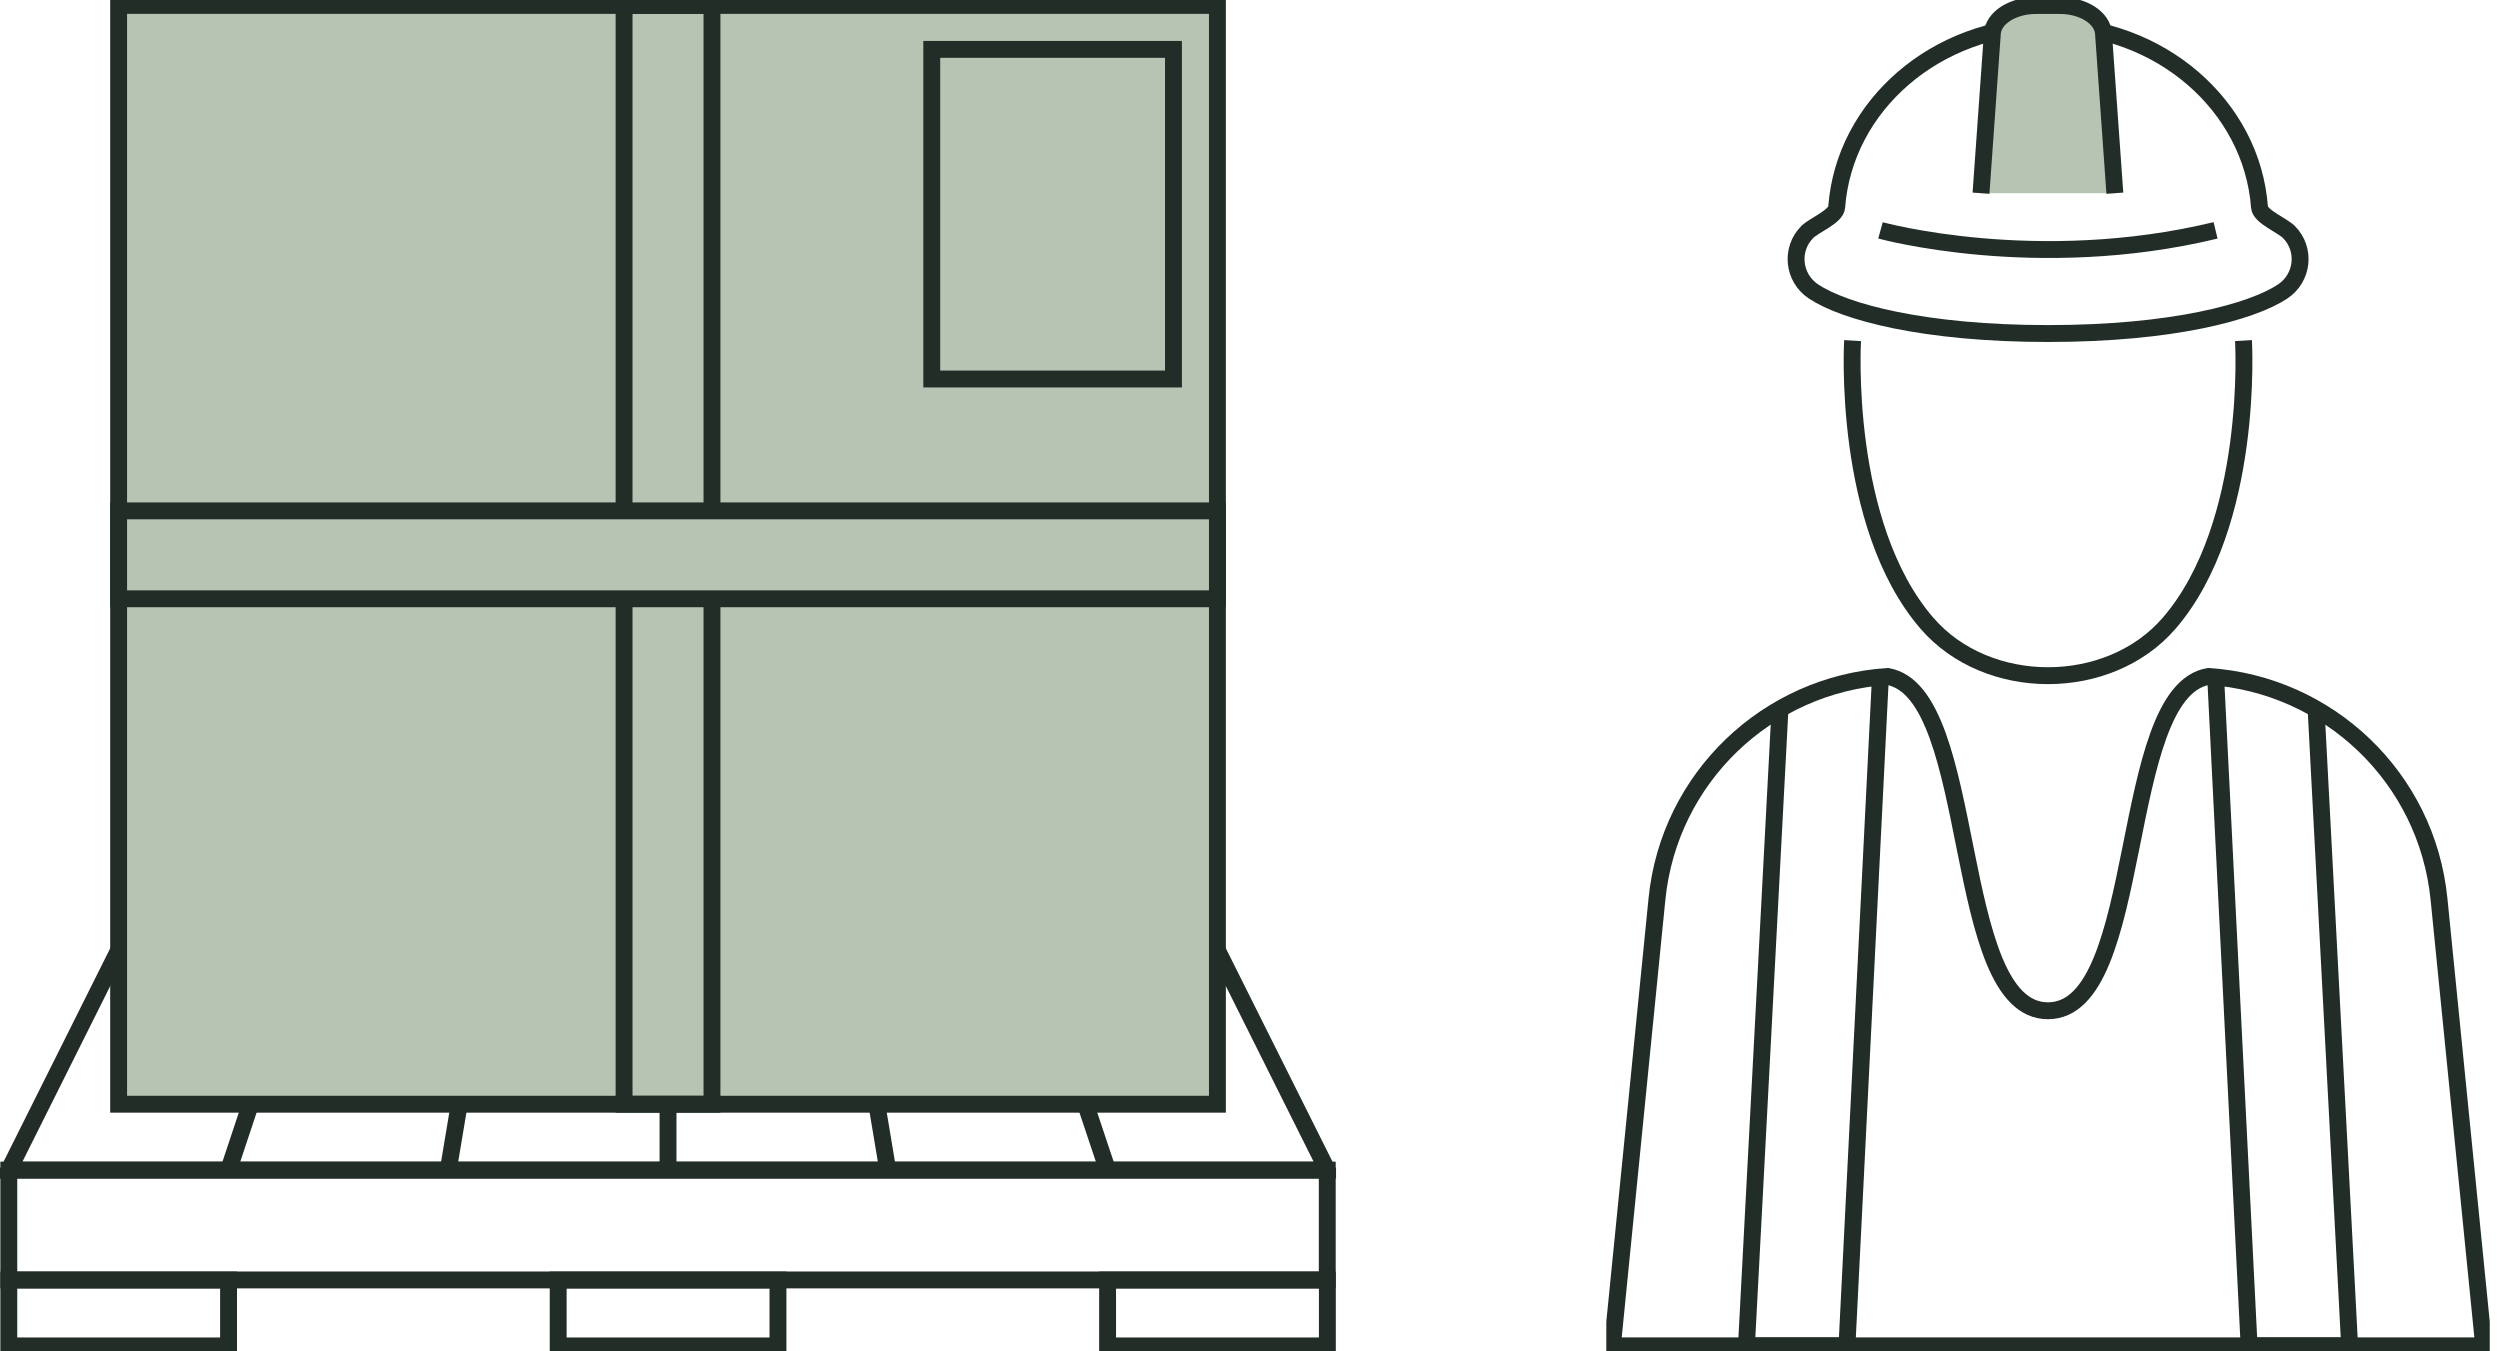 <svg width="148" height="80" viewBox="0 0 148 80" fill="none" xmlns="http://www.w3.org/2000/svg">
<g clip-path="url(#clip0_1424_5280)">
<path d="M78.574 69.269H0.521V75.772H78.574V69.269Z" stroke="#222D28" stroke-miterlimit="10"/>
<path d="M13.531 75.778H0.521V79.678H13.531V75.778Z" stroke="#222D28" stroke-miterlimit="10"/>
<path d="M46.056 75.778H33.045V79.678H46.056V75.778Z" stroke="#222D28" stroke-miterlimit="10"/>
<path d="M78.58 75.778H65.569V79.678H78.58V75.778Z" stroke="#222D28" stroke-miterlimit="10"/>
<path d="M72.071 56.259H7.023L0.521 69.27H78.574L72.071 56.259Z" stroke="#222D28" stroke-miterlimit="10"/>
<path d="M13.531 69.27L14.829 65.37" stroke="#222D28" stroke-miterlimit="10"/>
<path d="M26.536 69.269L27.84 61.463" stroke="#222D28" stroke-miterlimit="10"/>
<path d="M39.547 69.27V65.37" stroke="#222D28" stroke-miterlimit="10"/>
<path d="M52.558 69.269L51.254 61.463" stroke="#222D28" stroke-miterlimit="10"/>
<path d="M65.569 69.27L64.265 65.37" stroke="#222D28" stroke-miterlimit="10"/>
<path d="M72.071 0.321H7.023V65.37H72.071V0.321Z" fill="#B7C4B3" stroke="#222D28" stroke-miterlimit="10"/>
<path d="M42.149 0.321H36.945V65.37H42.149V0.321Z" stroke="#222D28" stroke-miterlimit="10"/>
<path d="M72.071 35.448V30.243L7.023 30.243V35.448H72.071Z" fill="#B7C4B3" stroke="#222D28" stroke-miterlimit="10"/>
<path d="M69.469 2.924H55.16V22.437H69.469V2.924Z" stroke="#222D28" stroke-miterlimit="10"/>
</g>
<g clip-path="url(#clip1_1424_5280)">
<path d="M132.814 20.163C132.814 20.163 133.468 31.051 128.406 36.904C124.833 41.032 117.654 41.032 114.082 36.904C109.02 31.051 109.673 20.163 109.673 20.163" stroke="#222D28" stroke-miterlimit="10"/>
<path d="M121.247 1.516C127.883 1.516 133.317 6.264 133.762 12.267C133.801 12.822 135.107 13.338 135.499 13.73C136.525 14.755 136.342 16.454 135.133 17.257C133.311 18.465 128.615 19.745 121.247 19.745C113.879 19.745 109.183 18.465 107.361 17.257C106.152 16.454 105.969 14.755 106.995 13.73C107.387 13.338 108.693 12.822 108.732 12.267C109.176 6.258 114.611 1.516 121.247 1.516" stroke="#222D28" stroke-miterlimit="10"/>
<path d="M144.388 53.22C143.67 46.035 137.85 40.51 130.737 40.046C125.309 40.98 127.047 59.837 121.24 59.837C115.434 59.837 117.177 40.98 111.743 40.046C104.63 40.51 98.81 46.035 98.092 53.22L95.453 79.674H147.034L144.388 53.214V53.22Z" stroke="#222D28" stroke-miterlimit="10"/>
<path d="M111.325 40L109.34 79.673H103.389L105.375 41.986" stroke="#222D28" stroke-miterlimit="10"/>
<path d="M131.162 40L133.147 79.673H139.098L137.112 41.986" stroke="#222D28" stroke-miterlimit="10"/>
<path d="M117.276 11.437L117.948 1.972C118.014 1.051 119.157 0.326 120.535 0.326H121.939C123.324 0.326 124.46 1.051 124.526 1.972L125.199 11.437" fill="#B7C4B3"/>
<path d="M117.276 11.437L117.948 1.972C118.014 1.051 119.157 0.326 120.535 0.326H121.939C123.324 0.326 124.46 1.051 124.526 1.972L125.199 11.437" stroke="#222D28" stroke-miterlimit="10"/>
<path d="M111.325 13.638C111.325 13.638 120.581 16.192 131.162 13.638" stroke="#222D28" stroke-miterlimit="10"/>
</g>
<defs>
<clipPath id="clip0_1424_5280">
<rect width="79.094" height="80" fill="white"/>
</clipPath>
<clipPath id="clip1_1424_5280">
<rect width="52.299" height="80" fill="white" transform="translate(95.094)"/>
</clipPath>
</defs>
</svg>
